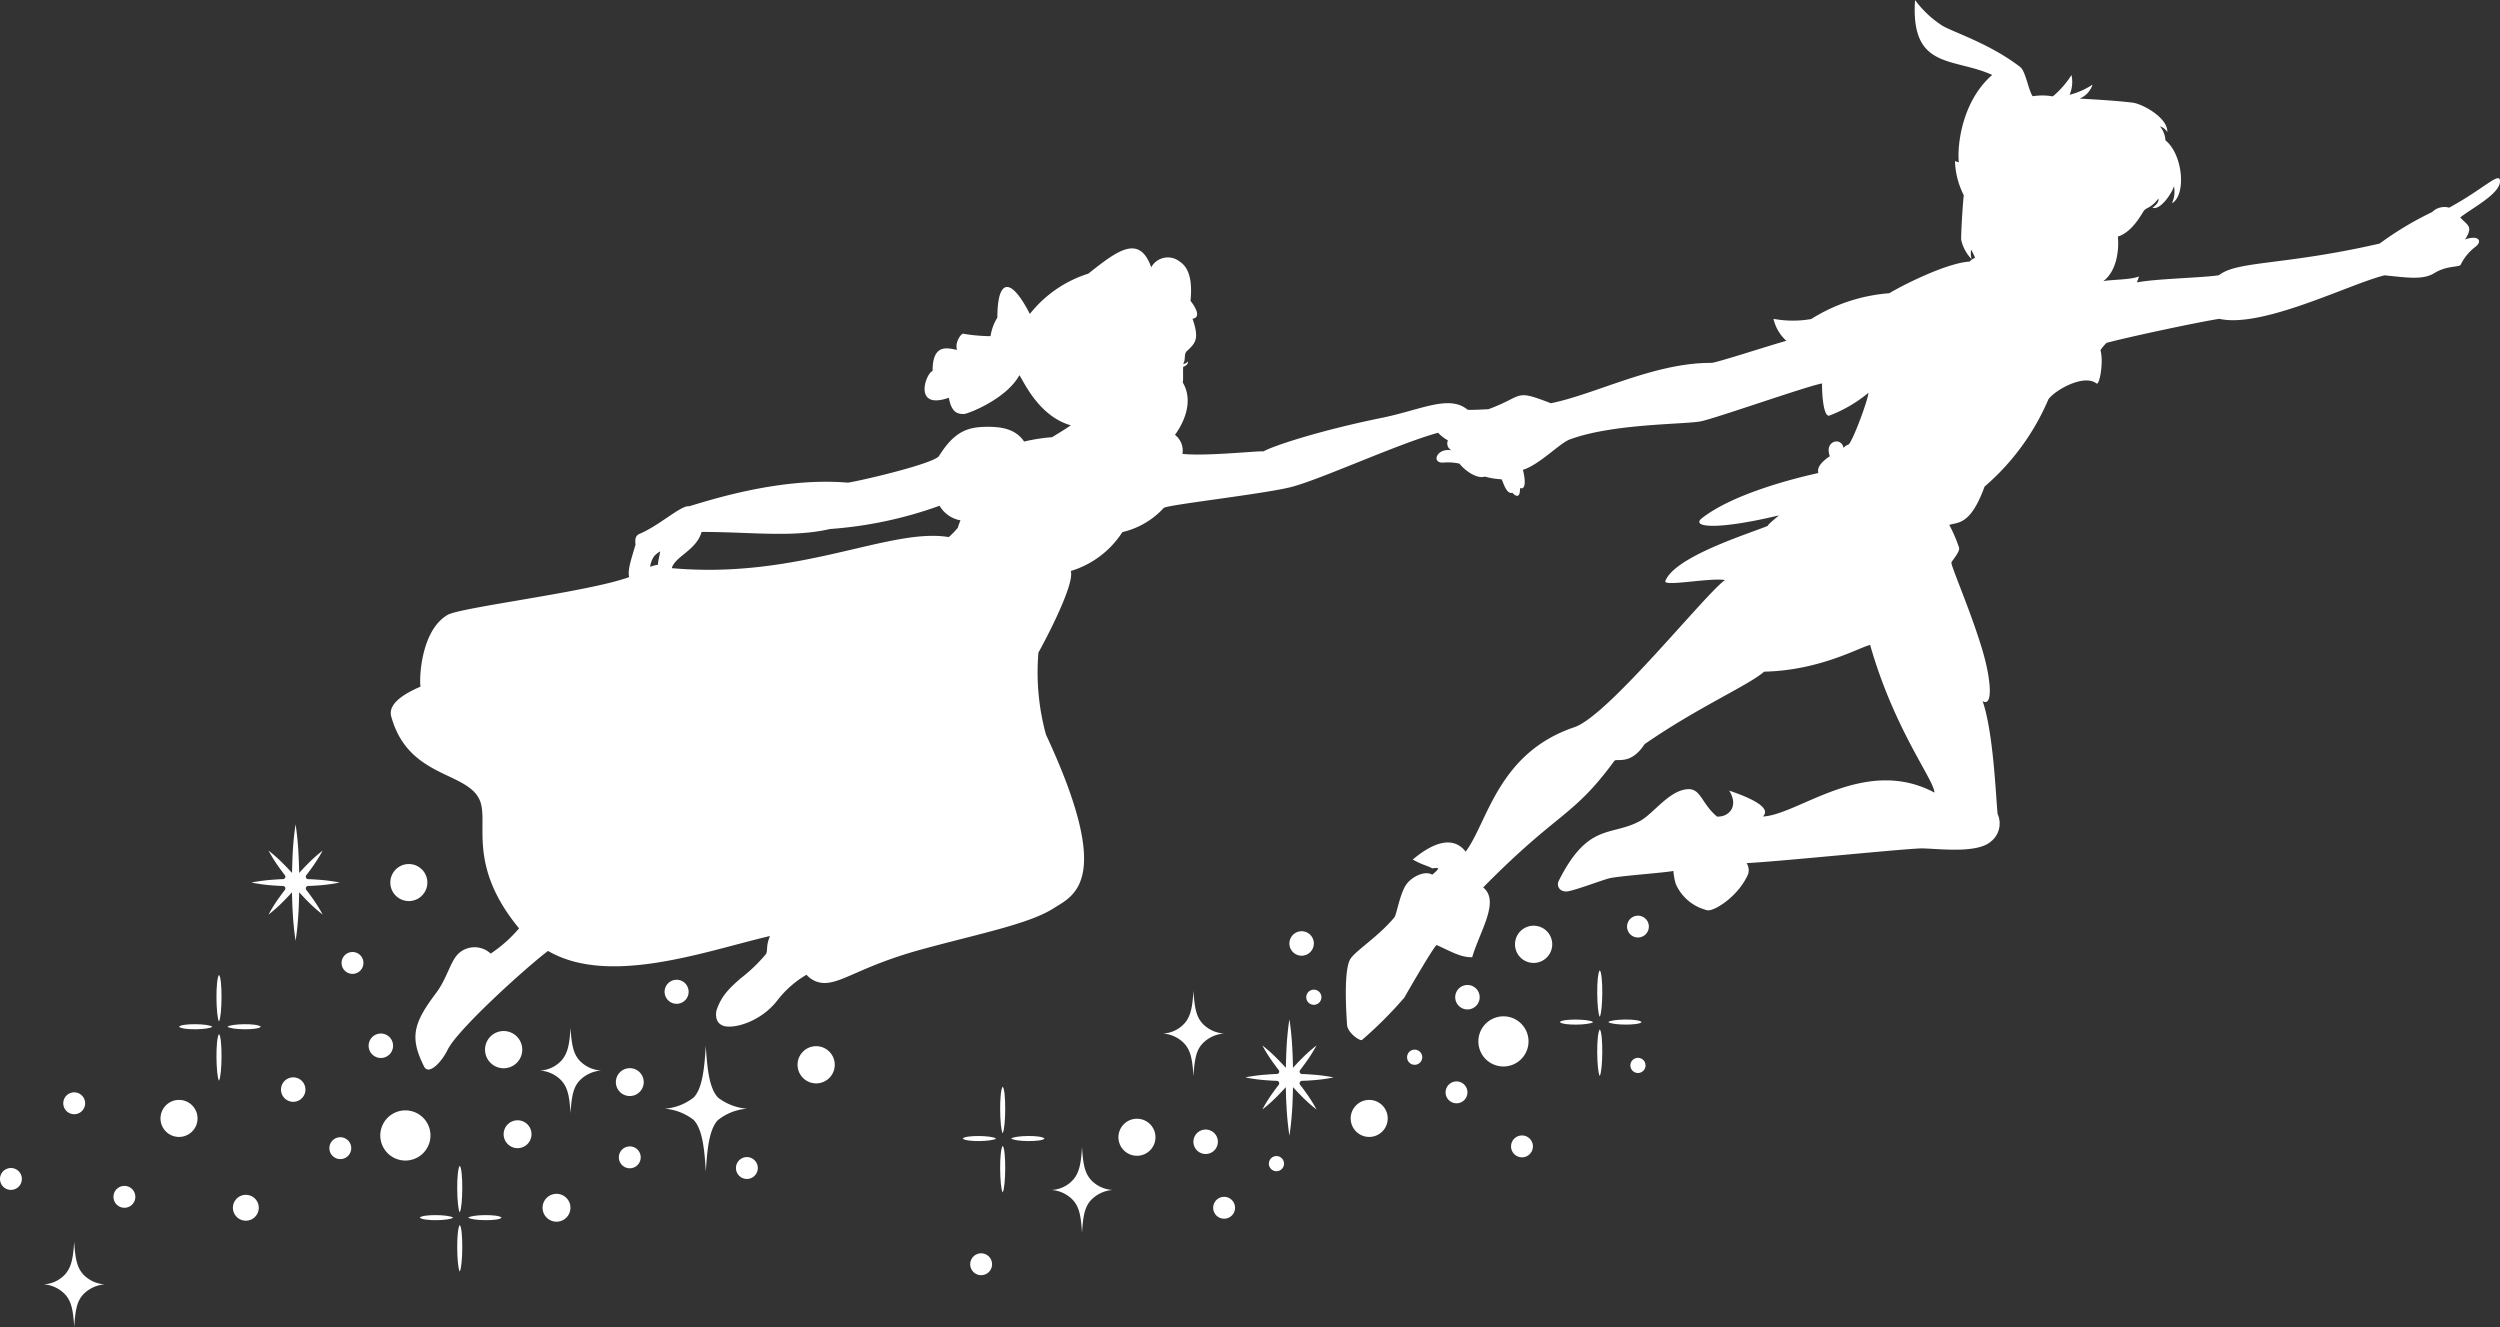 <svg xmlns="http://www.w3.org/2000/svg" width="333" height="176.77" viewBox="0 0 333 176.77">
  <rect x="0" y="0" width="333" height="176.77" fill="#333333" stroke="none"/>
  <defs>
    <style>
      .cls-1 {
        fill: #fff;
      }
    </style>
  </defs>
  <g id="silhouette_pp" transform="translate(-40.837 -482.599)">
    <path id="パス_630" data-name="パス 630" class="cls-1" d="M359.447,506.722c-.019-1.339-2.117,1.019-6.775,3.537a2.322,2.322,0,0,0-2.257.582,43.922,43.922,0,0,0-7,4.2c-12.671,2.918-18.986,2.278-21.4,4.215-1.979.34-8.413.459-10.93.961.072-.224.144-.335.274-.8-1.1.485-4.086.415-4.771.656,2.109-1.614,2.079-4.934,1.957-5.962,1.957-.607,3.175-3.05,3.462-3.43.361-.484.908-.3,1.945-1.636.043.264-.018.658-.8,1.233,1.11.372,2.683-2.108,2.865-2.885a3.71,3.71,0,0,1-.272,2.289c1.936-1.079,1.493-6.507-.868-8.394a2.99,2.99,0,0,0-.726-1.846,1.629,1.629,0,0,1,.979.756c.113-1.893-3.289-3.762-4.611-3.924-2.214-.269-5.045-.427-7.072-.546a2.964,2.964,0,0,0,1.725-1.856,9.992,9.992,0,0,1-3.057,1.353,4.319,4.319,0,0,0,.254-2.634,12.043,12.043,0,0,1-2.485,2.846,8.27,8.27,0,0,0-2.684-.021c-.564-.777-.937-3.335-1.663-3.895-4.016-3.086-8.728-4.561-10.352-5.488a13.823,13.823,0,0,1-3.653-3.429c-.625,9.331,5.136,7.616,10.272,9.978-4.088,3.571-4.673,9.514-4.441,11.633-.151-.021-.363-.13-.514-.141a10.825,10.825,0,0,0,1.171,4.529c-.2,1.887-.377,5.534-.344,5.914a5.326,5.326,0,0,0,1.393,2.6,2.83,2.83,0,0,1-.07-1.26,7.615,7.615,0,0,1,.535,1.1,1.543,1.543,0,0,0-.726.485c-2.929.156-8.674,2.992-10.707,4.217a22.68,22.68,0,0,0-10.4,3.435,14.023,14.023,0,0,1-5.025-.025A5.669,5.669,0,0,0,264.392,528c-2.07.552-9.339,2.94-10,2.937-7.563-.051-15.426,4.178-21.372,5.374-5-1.94-3.484-.97-8.337.8-.821.025-1.742.1-2.737.075-2.464-2.066-6.195,0-11.445,1.07-8.659,1.766-14.8,3.864-15.757,4.477-.151-.152-7.609.673-10.793.325a2.665,2.665,0,0,0-1-2.538c.6-.8,2.763-4.056,1.046-6.966.075-.424.012-1.3.048-2.091.373-.149.643-.312.643-.712-.249.2-.4.334-.645.311.4-.619.025-1.263.518-1.719,1.165-1.078,1.645-1.627.727-4.3.419,0,1.263-.4-.264-2.375.419-4.145-1.055-4.945-1.545-5.309a2.535,2.535,0,0,0-3.69.838c-1.6-4.493-4.565-2.164-8.384.854a16.063,16.063,0,0,0-7.78,5.364c-2.71-5.255-4.329-4.437-4.327.487a6.381,6.381,0,0,0-.909,2.475,22.439,22.439,0,0,1-3.638-.326c-.29-.057-1.164,1.219-.818,2.145-.963-.109-3.291-1.11-3.263,2.821-.916.287-2.645,5.252,2.164,3.56.352,1.946,1.118,2.182,2.026,2.166.482-.011,5.62-1.965,7.365-5.165.528.672,2.5,5.436,6.853,6.673-.856.6-1.418.909-2.489,1.583a23.548,23.548,0,0,0-3.729.582c-1.125-1.679-2.99-1.947-4.655-1.964-2.771-.028-4.573.516-6.671,3.873-.637,1.017-10.327,3.291-12.145,3.564-8.946-.764-18.384,2.326-21.146,3.144-1.037-.183-4,2.582-6.565,3.654-.619.261-.654.727-.58,1.473-.763,2.51-1.019,3.382-.854,4.31-5.329,1.963-22.457,4.018-24.183,5.036-3.582,2.09-3.783,8.582-3.6,9.553-4.767,2.029-3.972,3.735-3.827,4.227,2.352,8,10.134,7.057,11.734,10.946,1.218,2.965-1.764,8.566,5.217,17.021a17.888,17.888,0,0,1-3.781,3.364,3.142,3.142,0,0,0-4.164-.111c-1.164.948-1.6,3.359-3.108,5.365-3.054,4.054-3.529,5.927-1.6,9.783.6,1.207,2.29-.491,3.146-2.238C87.4,619.706,96.6,611.4,99.446,609.262c8.181,4.779,21.167-.039,29.561-1.985-.556,1.368-.274,1.837-.517,2.381a21.031,21.031,0,0,1-3.386,3.253c-1.776,1.548-2.586,2.473-3.2,4.207,0,0-.464,1.6.843,2.1s5.036-.455,7.288-3.425a13.43,13.43,0,0,1,3.842-3.359,3.166,3.166,0,0,0,2.433,1.1c2.437-.037,5.038-2.329,12.963-4.492,7.633-2.083,14.219-3.363,17.51-5.454,2.759-1.755,8.054-3.674-1.017-23.148a31.415,31.415,0,0,1-1-10.927c.091-.109,4.927-8.946,4.308-10.855a12.439,12.439,0,0,0,6.873-5.183,10.776,10.776,0,0,0,5.51-3.219c.5-.421,12.982-1.816,16.818-2.745s14.255-5.763,19.727-7.271a5.076,5.076,0,0,0,1.309,1.017,1.011,1.011,0,0,0,.492,1.327c-1.982-.362-2.728,1.677-1.164,1.636a7.389,7.389,0,0,1,2.2.129c.893,1.11,2.477,2.073,3.382,1.728a9.758,9.758,0,0,0,2.2.362c.189.028.582,2.055,1.473,1.8,0,0,1.061,1.245,1.017-.628.59.218.862-.491.391-2.428,2.245-.716,4.894-3.548,6.228-4.044,5.78-2.155,15.473-1.992,17.51-2.428,2.122-.455,14.344-4.764,16.107-5.035-.036,1.18.166,4.6,1,4.272a18.3,18.3,0,0,0,5.182-3.036c-.088,1.091-2.229,6.789-2.69,6.909a1.505,1.505,0,0,0-.638.437c-.254-1.509-2.6-.962-1.819,1.108-.509.346-1.834,1.272-1.526,2.238-3.291.727-11.339,2.764-15.491,6-1.563,1.218,1.817,1.654,10.2-.347.14-.032-1.309,1.037-1.472,1.4-2.637,1.071-12.366,4.091-13.619,7.328-.314.809,5.819-.455,7.947-.128-2.619,1.819-15.532,18.077-20.057,19.6-10.206,3.44-11.545,12.634-14.489,16.584-.829-1.07-2.771-2.533-7.047,1.046,1.379.779,1.737.719,2.6,1.179.3-.021.662-.141.8.059a4.222,4.222,0,0,1-.82.781c-.909-.568-2.6.2-3.378,1.219-.918,1.2-1.341,4.1-1.659,4.477-2.217,2.658-5.346,4.536-5.915,5.636-.473.918-.739,3.457-.38,8.673.072,1.053,1.667,2.159,1.979,2.019a54.2,54.2,0,0,0,5.656-5.657c.485-.867,3.957-6.872,4.3-6.995,1.918.861,3.256,1.681,4.736,1.618,1-3.455,3.737-7.454,1.458-9.292,10.132-10.273,11.892-9.255,17.469-16.849.3-.412,2.14.659,4.037-2.238,7.133-4.937,13.748-7.776,15.927-9.654,7.455-.16,12.751-3.277,14.11-3.558,3.237,11.332,8.514,17.948,8.573,19.666-9.233-4.915-17.966,2.839-22.743,3.179-.579.08,2.478-1.059-4.6-3.439,1.339,2.139-.1,3.538-1.62,3.458-2.156-1.8-2.126-3.866-4.077-3.639-2.4.281-4.423,3.262-6.175,4.218-3.837,2.1-6.913.141-10.832,7.976-.355.71.163,1.541,1.179,1.4,1.139-.16,4.919-1.631,5.736-1.777,1.9-.34,7.157-.7,8.356-.94a7.972,7.972,0,0,0,.316,1.739,6.141,6.141,0,0,0,4.2,3.5c.821.2,4.116-1.779,5.437-4.817a1.767,1.767,0,0,0-.2-1.461c4.777-.26,19.026-1.739,23.062-1.959,1.906-.057,7.47.809,9.455-.9a3.059,3.059,0,0,0,.916-3.676c-.239-2.239-.538-10.793-2-15.051,1.359.861,1.211-2.656-.061-6.9-1.475-4.918-4-10.728-4.1-11.51-.117-.08,1.219-1.479,1.019-2.04a18.961,18.961,0,0,0-1.3-3.016c1.179-.381,2.837.04,4.7-5.1A31.752,31.752,0,0,0,299.29,535.8c.78-1.16,4.7-3.457,6.417-2.117.38.3.979-2.88.52-4.438a5.676,5.676,0,0,1,.817-.979c2.839-.76,11.853-2.7,15.011-3.2,5.754,1.3,17.405-4.676,22.024-5.794,3.117.318,5.115.637,6.634-.3,1.672-1.034,3.334-.749,3.5-1.118a6.593,6.593,0,0,1,1.96-2.379c1.006-.775.393-1.617-1.381-.98,1.14-1.779.34-1.838-.64-2.937C355.811,510.259,359.473,508.4,359.447,506.722Zm-245.355,51.1a5.238,5.238,0,0,0-1.042.276,3.093,3.093,0,0,1,.527-1.415,3.618,3.618,0,0,1,.789-.639C114.341,556.532,114.066,557.41,114.093,557.822Zm39.932-4.919a11.009,11.009,0,0,1-1.2,1.236c-7.879-1.309-19.922,5.667-36.891,4.139.413-1.559,3.274-2.379,3.963-4.821,6.311-.028,12.047.791,17.1-.393a54.3,54.3,0,0,0,14.6-3.1,4.054,4.054,0,0,0,2.792,1.946A7.541,7.541,0,0,0,154.025,552.9Z" transform="translate(14.39 0)"/>
    <path id="パス_631" data-name="パス 631" class="cls-1" d="M160.657,599.216a1.456,1.456,0,1,1-1.627-1.262,1.455,1.455,0,0,1,1.627,1.262" transform="translate(44.677 44.075)"/>
    <path id="パス_632" data-name="パス 632" class="cls-1" d="M49.836,589.147a1.456,1.456,0,1,1-1.627-1.262,1.456,1.456,0,0,1,1.627,1.262" transform="translate(2.33 40.227)"/>
    <path id="パス_633" data-name="パス 633" class="cls-1" d="M43.737,596.439a1.456,1.456,0,1,1-1.625-1.262,1.455,1.455,0,0,1,1.625,1.262" transform="translate(0 43.014)"/>
    <path id="パス_634" data-name="パス 634" class="cls-1" d="M54.674,598.163a1.456,1.456,0,1,1-1.627-1.262,1.455,1.455,0,0,1,1.627,1.262" transform="translate(4.179 43.672)"/>
    <path id="パス_635" data-name="パス 635" class="cls-1" d="M75.481,593.472a1.456,1.456,0,1,1-1.625-1.262,1.454,1.454,0,0,1,1.625,1.262" transform="translate(12.13 41.88)"/>
    <path id="パス_636" data-name="パス 636" class="cls-1" d="M103.379,594.357a1.456,1.456,0,1,1-1.625-1.262,1.455,1.455,0,0,1,1.625,1.262" transform="translate(22.79 42.218)"/>
    <path id="パス_637" data-name="パス 637" class="cls-1" d="M114.663,595.386a1.456,1.456,0,1,1-1.625-1.262,1.455,1.455,0,0,1,1.625,1.262" transform="translate(27.102 42.611)"/>
    <path id="パス_638" data-name="パス 638" class="cls-1" d="M183.055,588.094a1.456,1.456,0,1,1-1.627-1.262,1.456,1.456,0,0,1,1.627,1.262" transform="translate(53.235 39.825)"/>
    <path id="パス_639" data-name="パス 639" class="cls-1" d="M189.363,593.3a1.456,1.456,0,1,1-1.625-1.262,1.457,1.457,0,0,1,1.625,1.262" transform="translate(55.646 41.815)"/>
    <path id="パス_640" data-name="パス 640" class="cls-1" d="M200.535,572.117a1.452,1.452,0,1,1-1.621-1.258,1.452,1.452,0,0,1,1.621,1.258" transform="translate(59.918 33.721)"/>
    <path id="パス_641" data-name="パス 641" class="cls-1" d="M137.241,604.66a1.456,1.456,0,1,1-1.625-1.262,1.456,1.456,0,0,1,1.625,1.262" transform="translate(35.729 46.155)"/>
    <path id="パス_642" data-name="パス 642" class="cls-1" d="M159.108,593.032a1.628,1.628,0,1,1-1.681-1.573,1.628,1.628,0,0,1,1.681,1.573" transform="translate(43.949 41.597)"/>
    <path id="パス_643" data-name="パス 643" class="cls-1" d="M184.338,579.1a1.628,1.628,0,1,1-1.681-1.573,1.628,1.628,0,0,1,1.681,1.573" transform="translate(53.59 36.274)"/>
    <path id="パス_644" data-name="パス 644" class="cls-1" d="M168.357,573.921a1.628,1.628,0,1,1-1.682-1.573,1.627,1.627,0,0,1,1.682,1.573" transform="translate(47.483 34.294)"/>
    <path id="パス_645" data-name="パス 645" class="cls-1" d="M175.939,590.984a2.466,2.466,0,1,1-2.547-2.381,2.466,2.466,0,0,1,2.547,2.381" transform="translate(49.74 40.505)"/>
    <path id="パス_646" data-name="パス 646" class="cls-1" d="M153.556,592.8a2.466,2.466,0,1,1-2.547-2.381,2.466,2.466,0,0,1,2.547,2.381" transform="translate(41.188 41.198)"/>
    <path id="パス_647" data-name="パス 647" class="cls-1" d="M61.236,590.984a2.466,2.466,0,1,1-2.547-2.381,2.466,2.466,0,0,1,2.547,2.381" transform="translate(5.911 40.505)"/>
    <path id="パス_648" data-name="パス 648" class="cls-1" d="M190.962,572.432a2.479,2.479,0,1,1-3.5.222,2.478,2.478,0,0,1,3.5-.222" transform="translate(55.792 34.09)"/>
    <path id="パス_649" data-name="パス 649" class="cls-1" d="M165.3,589.565a.327.327,0,0,0-.247-.528c-.424-.016-.842-.039-1.265-.072a21.424,21.424,0,0,1-2.94-.39,22.266,22.266,0,0,1,2.94-.379c.423-.039.846-.061,1.27-.077a.319.319,0,0,0,.242-.522c-.232-.3-.451-.6-.672-.9a20.766,20.766,0,0,1-1.505-2.379,20.024,20.024,0,0,1,2.094,1.884c.357.353,1.038,1.095,1.038,1.095s.039-1.732.088-2.594a38.915,38.915,0,0,1,.384-3.88,38.515,38.515,0,0,1,.386,3.88c.054.862.093,2.594.093,2.594s.676-.742,1.034-1.095a19.54,19.54,0,0,1,2.1-1.884,20.623,20.623,0,0,1-1.512,2.379c-.214.3-.439.605-.67.9a.325.325,0,0,0,.242.528c.428.011.847.033,1.27.072a22.178,22.178,0,0,1,2.94.379,21.34,21.34,0,0,1-2.94.39c-.423.033-.842.055-1.265.066a.33.33,0,0,0-.247.534c.231.3.456.587.67.9a19.559,19.559,0,0,1,1.512,2.385,20.3,20.3,0,0,1-2.1-1.885c-.358-.358-1.034-1.089-1.034-1.089s-.039,1.721-.087,2.583c-.077,1.3-.187,2.589-.391,3.881a38.663,38.663,0,0,1-.384-3.881c-.055-.863-.077-1.725-.094-2.583-.334.369-.676.731-1.032,1.089a20.232,20.232,0,0,1-2.094,1.885,19.687,19.687,0,0,1,1.505-2.385c.216-.3.44-.6.672-.9" transform="translate(45.858 37.533)"/>
    <path id="パス_650" data-name="パス 650" class="cls-1" d="M199.982,585.557a1.009,1.009,0,1,1-1.009-1.009A1.009,1.009,0,0,1,199.982,585.557Z" transform="translate(60.041 38.956)"/>
    <path id="パス_651" data-name="パス 651" class="cls-1" d="M178.461,584.766a1.009,1.009,0,1,1-1.009-1.008A1.009,1.009,0,0,1,178.461,584.766Z" transform="translate(51.817 38.654)"/>
    <path id="パス_652" data-name="パス 652" class="cls-1" d="M168.745,578.984a1.009,1.009,0,1,1-1.009-1.008A1.008,1.008,0,0,1,168.745,578.984Z" transform="translate(48.105 36.445)"/>
    <path id="パス_653" data-name="パス 653" class="cls-1" d="M165.141,595.023a1.009,1.009,0,1,1-1.009-1.009A1.009,1.009,0,0,1,165.141,595.023Z" transform="translate(46.727 42.573)"/>
    <path id="パス_654" data-name="パス 654" class="cls-1" d="M152.9,583.779a4.327,4.327,0,0,1,2.824,1.289c.847.891,1.118,2,1.263,4.4.148-2.469.422-3.589,1.323-4.474a4.452,4.452,0,0,1,2.764-1.22,4.285,4.285,0,0,1-2.876-1.318c-.811-.9-1.068-2.013-1.211-4.376-.137,2.26-.386,3.345-1.115,4.254A4.117,4.117,0,0,1,152.9,583.779Z" transform="translate(42.82 36.487)"/>
    <path id="パス_655" data-name="パス 655" class="cls-1" d="M142.158,598.856a4.33,4.33,0,0,1,2.824,1.288c.847.893,1.118,2,1.263,4.406.148-2.468.423-3.589,1.323-4.474a4.453,4.453,0,0,1,2.764-1.22,4.287,4.287,0,0,1-2.875-1.318c-.811-.9-1.07-2.012-1.212-4.376-.135,2.26-.386,3.345-1.115,4.253A4.107,4.107,0,0,1,142.158,598.856Z" transform="translate(38.716 42.248)"/>
    <g id="グループ_43" data-name="グループ 43" transform="translate(248.604 611.832)">
      <path id="パス_656" data-name="パス 656" class="cls-1" d="M195.1,588.016c.433-.708.474-5.819,0-6.208-.489.666-.4,5.562,0,6.208" transform="translate(-189.783 -573.924)"/>
      <path id="パス_657" data-name="パス 657" class="cls-1" d="M195.1,582.311c.433-.706.474-5.819,0-6.208-.489.666-.4,5.562,0,6.208" transform="translate(-189.783 -576.103)"/>
      <path id="パス_658" data-name="パス 658" class="cls-1" d="M195.833,581.19c.5.433,4.16.475,4.439,0-.477-.491-3.978-.4-4.439,0" transform="translate(-189.377 -574.287)"/>
      <path id="パス_659" data-name="パス 659" class="cls-1" d="M195.6,581.2c-.5-.433-4.16-.475-4.439,0,.477.489,3.978.4,4.439,0" transform="translate(-191.162 -574.287)"/>
    </g>
    <g id="グループ_44" data-name="グループ 44" transform="translate(169.071 627.345)">
      <path id="パス_660" data-name="パス 660" class="cls-1" d="M137.56,599.24c.433-.706.474-5.819,0-6.208-.489.666-.4,5.562,0,6.208" transform="translate(-132.239 -585.148)"/>
      <path id="パス_661" data-name="パス 661" class="cls-1" d="M137.56,593.535c.433-.706.474-5.819,0-6.208-.489.666-.4,5.562,0,6.208" transform="translate(-132.239 -587.327)"/>
      <path id="パス_662" data-name="パス 662" class="cls-1" d="M138.289,592.414c.506.434,4.16.476,4.441,0-.477-.491-3.978-.4-4.441,0" transform="translate(-131.833 -585.511)"/>
      <path id="パス_663" data-name="パス 663" class="cls-1" d="M138.059,592.421c-.506-.433-4.162-.474-4.441,0,.477.489,3.978.4,4.441,0" transform="translate(-133.618 -585.51)"/>
    </g>
    <g id="グループ_45" data-name="グループ 45" transform="translate(64.683 612.454)">
      <path id="パス_664" data-name="パス 664" class="cls-1" d="M62.032,588.465c.433-.708.474-5.819,0-6.208-.489.666-.4,5.56,0,6.208" transform="translate(-56.711 -574.373)"/>
      <path id="パス_665" data-name="パス 665" class="cls-1" d="M62.032,582.761c.433-.706.474-5.819,0-6.208-.489.666-.4,5.562,0,6.208" transform="translate(-56.711 -576.553)"/>
      <path id="パス_666" data-name="パス 666" class="cls-1" d="M62.761,581.64c.5.433,4.16.474,4.439,0-.477-.491-3.978-.4-4.439,0" transform="translate(-56.305 -574.737)"/>
      <path id="パス_667" data-name="パス 667" class="cls-1" d="M62.529,581.647c-.5-.434-4.16-.475-4.439,0,.477.489,3.978.4,4.439,0" transform="translate(-58.09 -574.737)"/>
    </g>
    <g id="グループ_46" data-name="グループ 46" transform="translate(96.751 637.882)">
      <path id="パス_668" data-name="パス 668" class="cls-1" d="M85.234,606.863c.434-.708.475-5.819,0-6.208-.489.666-.4,5.562,0,6.208" transform="translate(-79.913 -592.771)"/>
      <path id="パス_669" data-name="パス 669" class="cls-1" d="M85.234,601.159c.434-.706.475-5.819,0-6.208-.489.666-.4,5.562,0,6.208" transform="translate(-79.913 -594.951)"/>
      <path id="パス_670" data-name="パス 670" class="cls-1" d="M85.963,600.038c.506.434,4.162.475,4.441,0-.477-.491-3.978-.4-4.441,0" transform="translate(-79.507 -593.135)"/>
      <path id="パス_671" data-name="パス 671" class="cls-1" d="M85.733,600.045c-.506-.433-4.16-.474-4.441,0,.477.489,3.979.4,4.441,0" transform="translate(-81.292 -593.135)"/>
    </g>
    <path id="パス_672" data-name="パス 672" class="cls-1" d="M92.106,594.059a1.856,1.856,0,1,1,.763-2.511,1.857,1.857,0,0,1-.763,2.511" transform="translate(18.547 41.256)"/>
    <path id="パス_673" data-name="パス 673" class="cls-1" d="M102.919,589.036a1.855,1.855,0,1,1,.764-2.511,1.854,1.854,0,0,1-.764,2.511" transform="translate(22.679 39.337)"/>
    <path id="パス_674" data-name="パス 674" class="cls-1" d="M95.857,601.146a1.856,1.856,0,1,1,.764-2.511,1.854,1.854,0,0,1-.764,2.511" transform="translate(19.981 43.964)"/>
    <path id="パス_675" data-name="パス 675" class="cls-1" d="M76.657,575.621a1.456,1.456,0,1,1-1.627-1.262,1.455,1.455,0,0,1,1.627,1.262" transform="translate(12.579 35.059)"/>
    <path id="パス_676" data-name="パス 676" class="cls-1" d="M108.085,578.566a1.6,1.6,0,1,1-1.65-1.542,1.6,1.6,0,0,1,1.65,1.542" transform="translate(24.476 36.081)"/>
    <path id="パス_677" data-name="パス 677" class="cls-1" d="M79.619,583.779a1.628,1.628,0,1,1-1.682-1.573,1.627,1.627,0,0,1,1.682,1.573" transform="translate(13.575 38.061)"/>
    <path id="パス_678" data-name="パス 678" class="cls-1" d="M71.173,588a1.628,1.628,0,1,1-1.681-1.571A1.627,1.627,0,0,1,71.173,588" transform="translate(10.348 39.676)"/>
    <path id="パス_679" data-name="パス 679" class="cls-1" d="M66.727,599.414a1.722,1.722,0,1,1-1.779-1.663,1.722,1.722,0,0,1,1.779,1.663" transform="translate(8.577 44.001)"/>
    <path id="パス_680" data-name="パス 680" class="cls-1" d="M83.385,568.254a2.466,2.466,0,1,1-2.547-2.383,2.466,2.466,0,0,1,2.547,2.383" transform="translate(14.374 31.819)"/>
    <path id="パス_681" data-name="パス 681" class="cls-1" d="M91.7,582.583a2.479,2.479,0,1,1-3.5.222,2.478,2.478,0,0,1,3.5-.222" transform="translate(17.862 37.969)"/>
    <path id="パス_682" data-name="パス 682" class="cls-1" d="M121.816,584.042a2.478,2.478,0,1,1-3.5.224,2.478,2.478,0,0,1,3.5-.224" transform="translate(29.371 38.527)"/>
    <path id="パス_683" data-name="パス 683" class="cls-1" d="M115.84,591.766a7.024,7.024,0,0,0-3.888,1.542c-1.088,1.193-1.389,3.614-1.577,6.832-.2-3.259-.5-5.694-1.627-6.882a7.156,7.156,0,0,0-3.845-1.493,7.081,7.081,0,0,0,3.867-1.508c1.108-1.193,1.4-3.629,1.6-6.868.195,3.273.5,5.709,1.632,6.9a7.271,7.271,0,0,0,3.833,1.473" transform="translate(24.481 38.514)"/>
    <path id="パス_684" data-name="パス 684" class="cls-1" d="M69.519,570.785a.325.325,0,0,0-.247-.527c-.423-.017-.84-.039-1.263-.072a21.654,21.654,0,0,1-2.941-.39,22.539,22.539,0,0,1,2.941-.38c.423-.037.846-.059,1.269-.076a.319.319,0,0,0,.242-.522c-.231-.3-.451-.6-.67-.9a20.613,20.613,0,0,1-1.506-2.38,20.182,20.182,0,0,1,2.094,1.885c.358.351,1.039,1.093,1.039,1.093s.039-1.73.087-2.594a38.969,38.969,0,0,1,.386-3.88,38.962,38.962,0,0,1,.384,3.88c.055.864.094,2.594.094,2.594s.676-.742,1.032-1.093a19.964,19.964,0,0,1,2.1-1.885,20.832,20.832,0,0,1-1.511,2.38c-.214.3-.44.6-.67.9a.325.325,0,0,0,.242.528c.428.011.846.033,1.269.07a22.367,22.367,0,0,1,2.94.38,21.49,21.49,0,0,1-2.94.39c-.423.033-.84.055-1.263.066a.329.329,0,0,0-.247.532c.231.3.456.589.67.9a19.843,19.843,0,0,1,1.511,2.386,20.274,20.274,0,0,1-2.1-1.885c-.357-.357-1.032-1.088-1.032-1.088s-.039,1.721-.088,2.583c-.077,1.3-.187,2.589-.39,3.88a38.647,38.647,0,0,1-.386-3.88c-.054-.862-.076-1.726-.093-2.583-.336.369-.676.731-1.034,1.088a19.931,19.931,0,0,1-2.094,1.885,19.814,19.814,0,0,1,1.506-2.386c.214-.3.44-.6.67-.9" transform="translate(9.259 30.357)"/>
    <path id="パス_685" data-name="パス 685" class="cls-1" d="M92.864,587.345a4.338,4.338,0,0,1,2.825,1.288c.846.893,1.117,2,1.262,4.406.149-2.469.423-3.589,1.324-4.474a4.449,4.449,0,0,1,2.763-1.22,4.288,4.288,0,0,1-2.875-1.318c-.811-.9-1.07-2.012-1.212-4.376-.135,2.26-.386,3.345-1.114,4.254A4.118,4.118,0,0,1,92.864,587.345Z" transform="translate(19.88 37.849)"/>
    <path id="パス_686" data-name="パス 686" class="cls-1" d="M45.032,607.95a4.334,4.334,0,0,1,2.824,1.29c.847.893,1.118,2,1.263,4.406.148-2.468.422-3.591,1.323-4.474A4.452,4.452,0,0,1,53.2,607.95a4.276,4.276,0,0,1-2.875-1.318c-.811-.9-1.068-2.011-1.211-4.376-.137,2.26-.387,3.346-1.115,4.254A4.106,4.106,0,0,1,45.032,607.95Z" transform="translate(1.603 45.723)"/>
    <path id="パス_687" data-name="パス 687" class="cls-1" d="M187.724,580.723a3.34,3.34,0,1,1-4.235,2.094A3.342,3.342,0,0,1,187.724,580.723Z" transform="translate(54.443 37.427)"/>
    <path id="パス_688" data-name="パス 688" class="cls-1" d="M81.9,589.787a3.341,3.341,0,1,1-4.236,2.094A3.342,3.342,0,0,1,81.9,589.787Z" transform="translate(14.005 40.891)"/>
  </g>
</svg>
